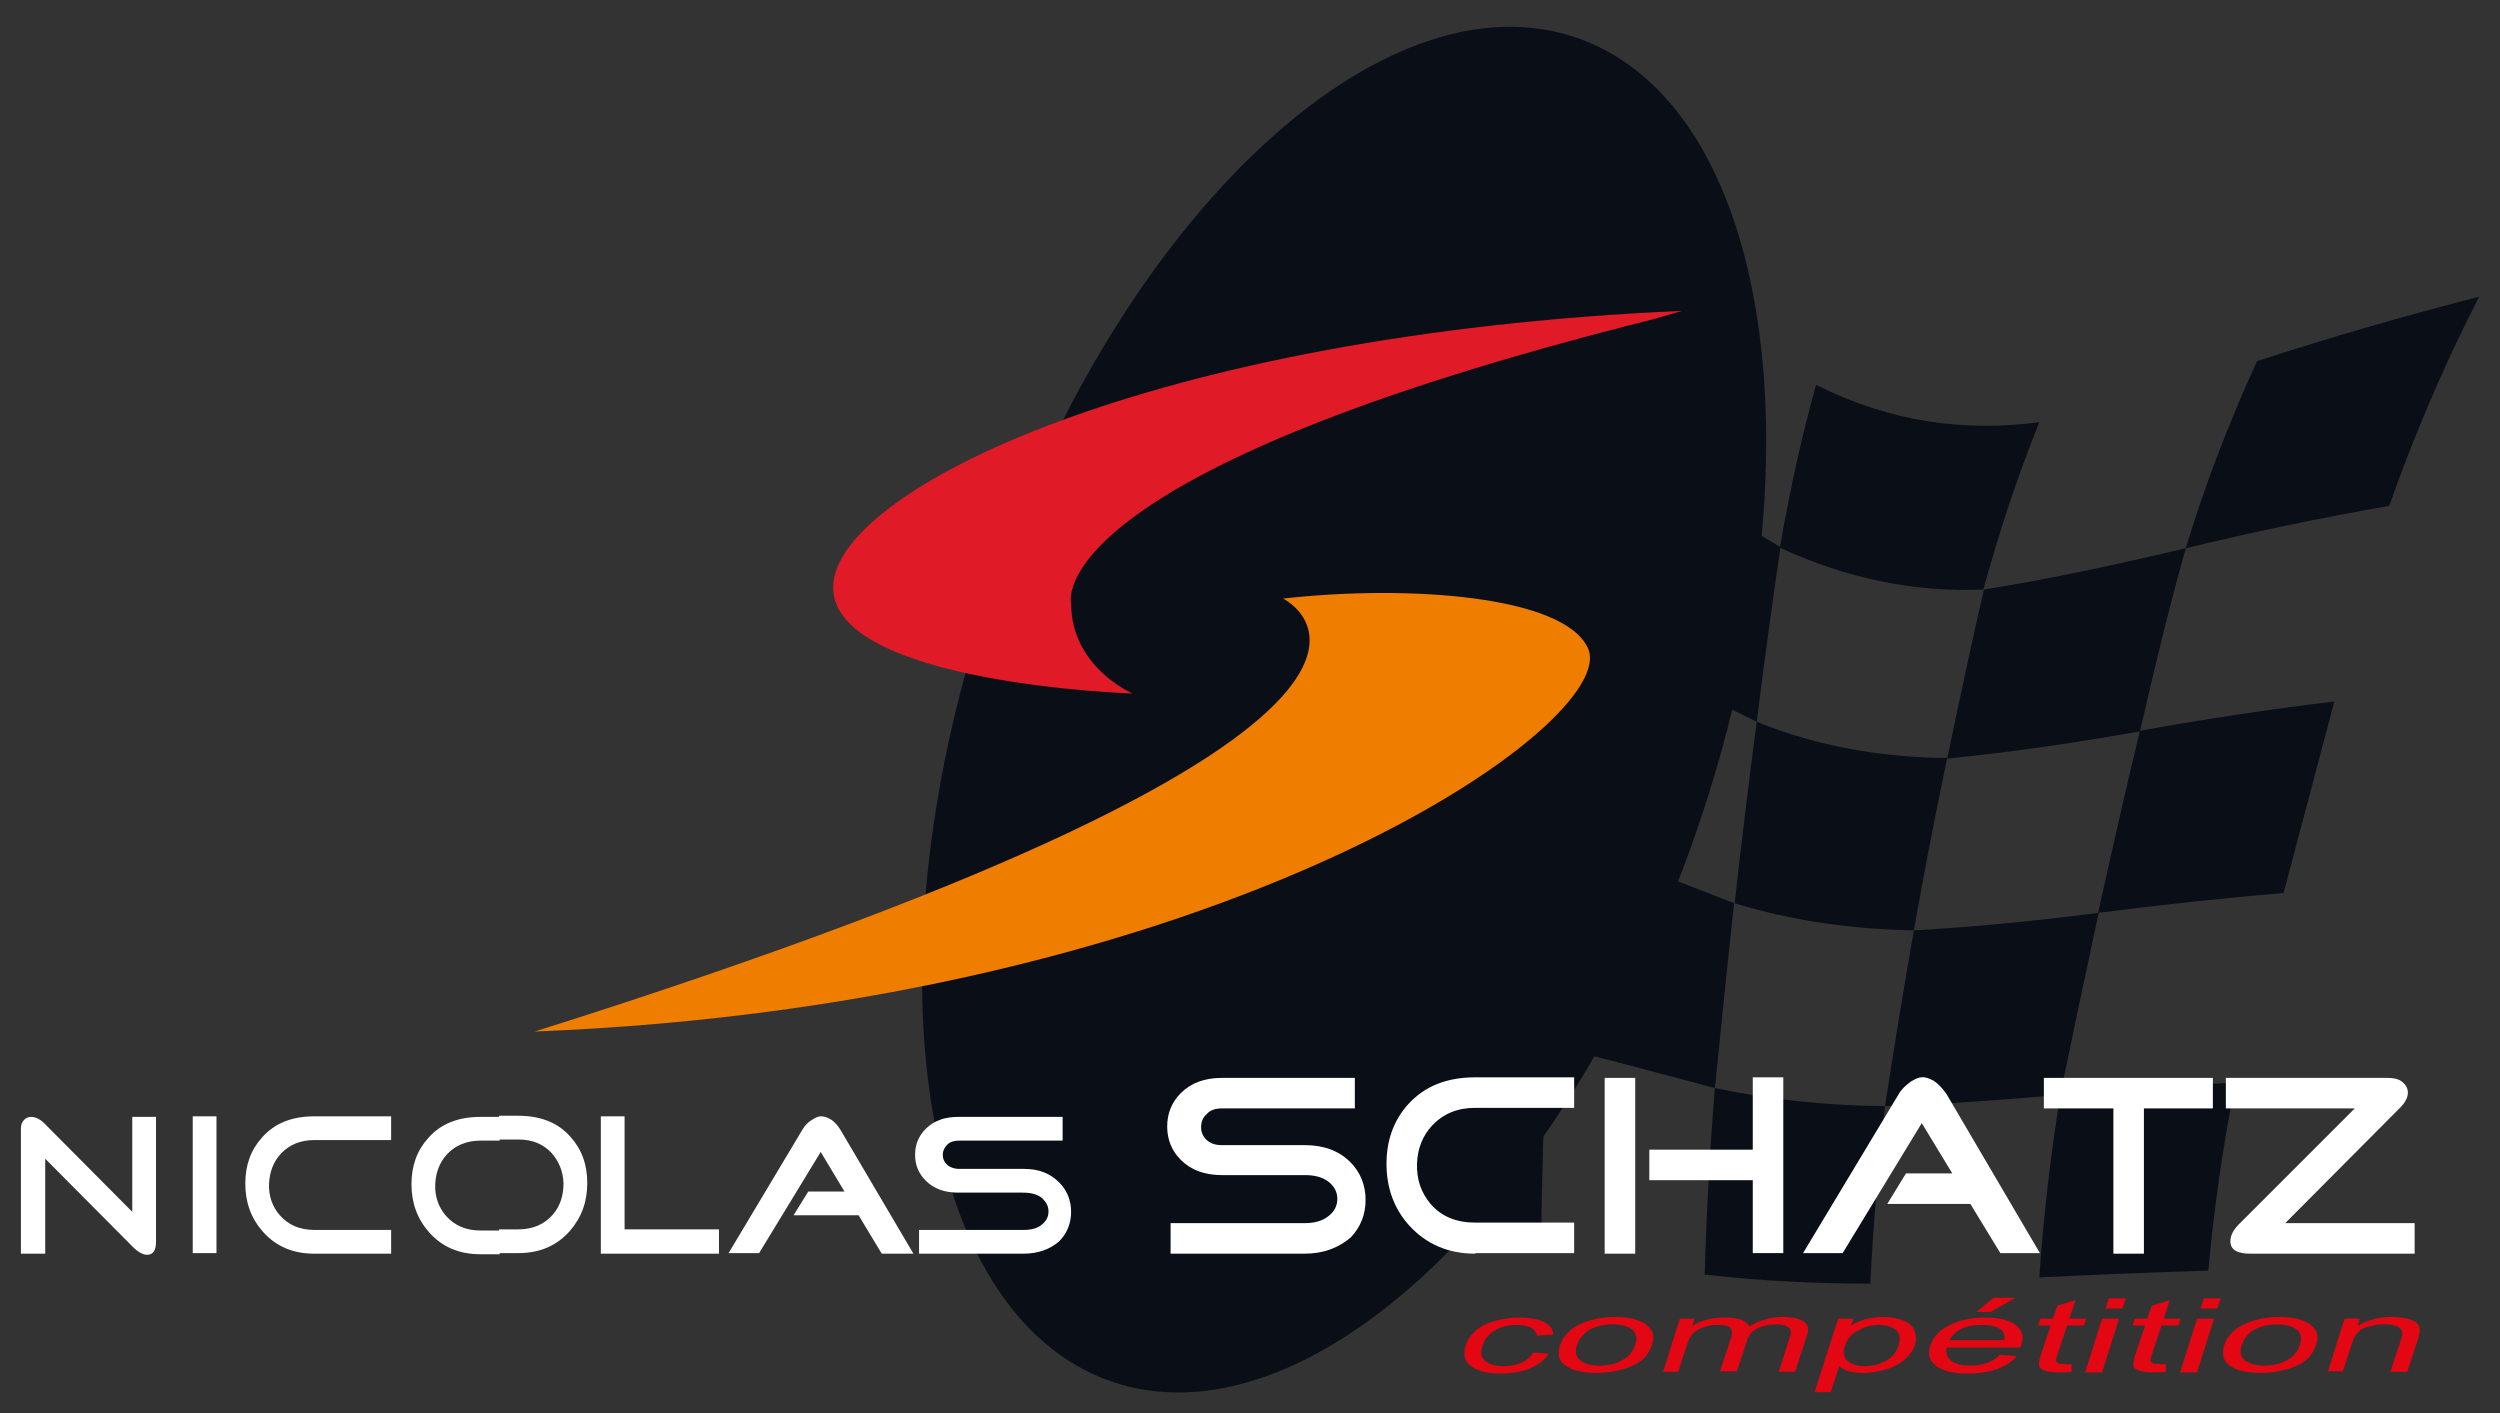 <?xml version="1.0" encoding="utf-8"?>
<!-- Generator: Adobe Illustrator 23.0.1, SVG Export Plug-In . SVG Version: 6.00 Build 0)  -->
<svg version="1.1" xmlns="http://www.w3.org/2000/svg" xmlns:xlink="http://www.w3.org/1999/xlink" x="0px" y="0px"
	 viewBox="0 0 442.3 250" style="enable-background:new 0 0 442.3 250;" xml:space="preserve">
<rect x="0" y="0" width="442.3" height="250" fill="#333333" stroke="none"/>
<style type="text/css">
	.st0{fill:#0A0E17;}
	.st1{fill:none;}
	.st2{fill-rule:evenodd;clip-rule:evenodd;fill:#0A0E17;}
	.st3{fill:#FFFFFF;}
	.st4{fill:#E30613;}
	.st5{fill-rule:evenodd;clip-rule:evenodd;fill:#E11A27;}
	.st6{fill-rule:evenodd;clip-rule:evenodd;fill:#EF7D00;}
</style>
<g id="Calque_2">
</g>
<g id="Calque_5">
	<g>
		<path class="st0" d="M438.6,52.5c-13.3,3.4-26.4,7.2-39.3,11.4c-5.1,11.2-9.3,22.2-12.6,33.1c11.9-2.9,23.9-5.4,36-7.5
			C426.9,77.6,432,65.4,438.6,52.5z"/>
		<path class="st0" d="M413,124.1c-11.5,1.4-23,3.1-34.4,5.2c-2.6,10.7-5,21.4-7.4,32.2c11-1.4,21.9-2.6,32.8-3.5
			C407,146.7,410,135.5,413,124.1z"/>
		<path class="st0" d="M395.5,191.5c-10.3,0.6-20.6,1.4-31,2.2c-1.7,10.8-3,21.6-3.7,32.3c10-0.5,19.9-0.9,29.9-1.2
			C391.7,213.7,393.3,202.6,395.5,191.5z"/>
		<path class="st0" d="M386.7,97c-11.9,2.8-23.8,5.4-35.7,7.3c-2.3,9.9-4.4,19.9-6.5,29.9c11.3-1.1,22.7-2.8,34.1-4.8
			C381.1,118.5,383.7,107.7,386.7,97z"/>
		<path class="st0" d="M360.8,74.7c-13,1.7-26.1,0.1-39.5-6.6c-2.6,9.3-4.7,18.9-6.4,28.8c12.1,5.6,24.1,7.9,36,7.4
			C353.6,94.4,356.8,84.6,360.8,74.7z"/>
		<path class="st1" d="M351,104.2c-11.9,0.5-23.9-1.7-36-7.4c-1.5,10.1-2.9,20.5-4.3,30.9c11.2,4.4,22.4,6.3,33.7,6.4
			C346.5,124.1,348.7,114.1,351,104.2z"/>
		<path class="st0" d="M344.5,134.1c-11.3-0.1-22.6-1.9-33.7-6.4c-1.4,10.6-2.7,21.3-3.9,32.1c10.4,3.2,21,4.6,31.7,4.8
			C340.4,154.3,342.4,144.2,344.5,134.1z"/>
		<path class="st1" d="M321.4,68.1c-13.5-9.2-26.8-19.2-40-28.3c-1.1,11.8-2,23.6-2.8,35.5c12.1,6.6,24.2,14.3,36.4,21.6
			C316.7,87,318.8,77.4,321.4,68.1z"/>
		<path class="st0" d="M315,96.8c-12.2-7.3-24.3-14.9-36.4-21.6c-0.6,12-1.1,24.2-1.7,36.3c11.3,4.9,22.6,10.6,33.9,16.2
			C312.1,117.3,313.5,107,315,96.8z"/>
		<path class="st1" d="M310.7,127.7c-11.3-5.6-22.6-11.3-33.9-16.2c-0.6,12.2-1.1,24.3-1.6,36.5c10.6,3.5,21.1,7.6,31.6,11.7
			C308,149,309.4,138.4,310.7,127.7z"/>
		<path class="st1" d="M281.4,39.8c-13-6.2-25.8-8.5-38.4-6c0,12.5,0,25,0,37.4c11.7-1.9,23.6-0.4,35.6,4.1
			C279.3,63.4,280.2,51.5,281.4,39.8z"/>
		<path class="st1" d="M278.6,75.3c-12-4.5-23.9-6-35.6-4.1c0,12.5,0,25,0,37.4c11.2-1.4,22.6-0.3,33.9,3
			C277.5,99.5,278,87.3,278.6,75.3z"/>
		<path class="st1" d="M276.9,111.6c-11.3-3.3-22.7-4.4-33.9-3c0,12.5,0,24.9,0,37.4c10.7-1,21.5-0.3,32.3,2.1
			C275.8,135.9,276.3,123.7,276.9,111.6z"/>
		<path class="st0" d="M371.3,161.5c-11,1.4-21.9,2.5-32.7,3.1c-1.8,10.3-3.5,20.7-5.1,31.1c10.3-0.3,20.6-1.1,31-2
			C366.7,183,369,172.2,371.3,161.5z"/>
		<path class="st1" d="M338.6,164.6c-10.7-0.2-21.3-1.6-31.7-4.8c-1.2,10.8-2.4,21.8-3.4,32.7c9.8,2.1,19.9,3.1,30.1,3.2
			C335,185.3,336.8,174.9,338.6,164.6z"/>
		<path class="st0" d="M333.5,195.7c-10.2-0.1-20.2-1.1-30.1-3.2c-0.9,11-1.5,22-1.8,33c9.6,1.1,19.4,1.6,29.3,1.6
			C331.4,216.7,332.3,206.2,333.5,195.7z"/>
		<path class="st0" d="M306.8,159.8c-10.5-4.1-21-8.2-31.6-11.7c-0.6,12.2-1.1,24.5-1.7,36.7c10,2.3,20,5.1,29.9,7.7
			C304.5,181.6,305.6,170.7,306.8,159.8z"/>
		<path class="st1" d="M303.4,192.5c-9.9-2.7-19.8-5.4-29.9-7.7c-0.4,12.2-0.8,24.5-1,36.7c9.7,1.2,19.4,2.6,29.1,4
			C302,214.6,302.6,203.6,303.4,192.5z"/>
		<path class="st1" d="M275.2,148.1c-10.7-2.4-21.5-3.1-32.3-2.1c0,12.5,0,24.9,0,37.4c10.2-0.6,20.5-0.2,30.6,1.4
			C274.1,172.6,274.7,160.4,275.2,148.1z"/>
		<path class="st0" d="M273.6,184.8c-10.1-1.6-20.4-2.1-30.6-1.4c0,12.5,0,25,0,37.4c9.9-0.3,19.8-0.1,29.6,0.8
			C272.8,209.3,273.1,197,273.6,184.8z"/>
	</g>
	<path class="st2" d="M279,6.7C244.6-5.2,198.2,38.3,175.5,104c-22.7,65.6-13.3,128.5,21.1,140.4c34.4,11.9,80.8-31.6,103.5-97.2
		C322.8,81.5,313.4,18.6,279,6.7z"/>
	<g>
		<g>
			<path class="st3" d="M23.5,220.6L8,205v16.8H3.7v-22.1c0-0.7,0.2-1.2,0.5-1.5c0.3-0.4,0.8-0.6,1.3-0.6c0.8,0,1.6,0.4,2.4,1.2
				l15.5,15.6v-16.8h4.2v22.1c0,1.5-0.5,2.3-1.6,2.3C25.3,222,24.4,221.5,23.5,220.6z"/>
			<rect x="34.1" y="197.5" class="st3" width="4.2" height="24.2"/>
			<path class="st3" d="M55.6,221.8c-3.8,0-6.8-1.3-9.1-3.9c-2.1-2.4-3.1-5.2-3.1-8.5c0-3.3,1-6,3-8.2c2.2-2.5,5.3-3.7,9.2-3.7h13.6
				v4.2H55.6c-2.4,0-4.4,0.8-5.9,2.4c-1.3,1.4-2,3.2-2.1,5.3c-0.1,2.2,0.6,4.1,1.9,5.6c1.5,1.7,3.5,2.6,6.1,2.6h13.6v4.2H55.6z"/>
			<path class="st3" d="M88.3,217.5h3.4c2.6,0,4.6-0.9,6.1-2.6c1.3-1.5,1.9-3.4,1.9-5.6c-0.1-2.1-0.8-3.8-2.1-5.3
				c-1.5-1.6-3.4-2.4-5.9-2.4h-3.4v-4.2h3.4c3.9,0,7,1.2,9.2,3.7c2,2.2,3,4.9,3,8.2c0,3.3-1,6.1-3.1,8.5c-2.3,2.6-5.3,3.9-9.1,3.9
				h-3.4V217.5z M85,201.8c-2.4,0-4.4,0.8-5.9,2.4c-1.3,1.4-2,3.2-2.1,5.3c-0.1,2.2,0.6,4.1,1.9,5.6c1.5,1.7,3.5,2.6,6.1,2.6h3.4
				v4.2H85c-3.8,0-6.8-1.3-9.1-3.9c-2.1-2.4-3.1-5.2-3.1-8.5c0-3.3,1-6,3-8.2c2.2-2.5,5.3-3.7,9.2-3.7h3.4v4.2H85z"/>
			<polygon class="st3" points="106.3,221.8 106.3,197.5 110.5,197.5 110.5,217.5 127.2,217.5 127.2,221.8 			"/>
			<path class="st3" d="M151.9,215h-11.5l2.6-4.2h6.4l-4.2-7l-10.9,17.9h-5.4l13.1-21.9c0.4-0.7,1-1.3,1.7-1.7
				c0.6-0.4,1.1-0.6,1.5-0.6c0.5,0,1,0.1,1.7,0.5c0.7,0.4,1.3,1.1,1.8,1.9l12.9,21.9H156L151.9,215z"/>
			<path class="st3" d="M181.1,221.8h-18.5v-4.2h18.5c1.4,0,2.5-0.3,3.3-1c0.8-0.7,1.1-1.4,1.1-2.3c0-0.9-0.4-1.6-1.1-2.3
				c-0.8-0.7-2-1-3.4-1h-11.5c-2.4,0-4.3-0.7-5.7-2.1c-1.3-1.3-1.9-2.8-1.9-4.6c0-1.8,0.6-3.3,1.9-4.6c1.4-1.4,3.3-2.1,5.7-2.1H188
				v4.2h-18.3c-0.9,0-1.6,0.2-2.1,0.7c-0.5,0.5-0.8,1.1-0.8,1.8c0,0.7,0.2,1.2,0.7,1.7c0.5,0.5,1.3,0.8,2.2,0.8h11.5
				c2.6,0,4.6,0.8,6.2,2.4c1.4,1.4,2.1,3.2,2.1,5.2c0,2-0.7,3.8-2.1,5.2C185.8,221,183.7,221.8,181.1,221.8z"/>
			<path class="st3" d="M230.8,221.8h-23.7v-5.4h23.7c1.8,0,3.2-0.4,4.3-1.3c1-0.8,1.5-1.8,1.5-3c0-1.2-0.5-2.1-1.4-2.9
				c-1.1-0.9-2.5-1.3-4.3-1.3h-14.7c-3.1,0-5.5-0.9-7.3-2.7c-1.6-1.6-2.4-3.6-2.4-5.9c0-2.3,0.8-4.3,2.4-5.9
				c1.8-1.8,4.2-2.7,7.3-2.7h23.5v5.4h-23.5c-1.2,0-2.1,0.3-2.7,1c-0.7,0.6-1,1.4-1,2.3s0.3,1.6,0.9,2.2c0.7,0.7,1.6,1,2.8,1h14.7
				c3.3,0,6,1,8,3c1.8,1.8,2.7,4.1,2.7,6.7c0,2.6-0.9,4.8-2.6,6.6C236.8,220.8,234.1,221.8,230.8,221.8z"/>
			<path class="st3" d="M261,221.8c-4.8,0-8.7-1.7-11.7-5c-2.7-3-4-6.7-4-10.9c0-4.2,1.3-7.7,3.8-10.5c2.9-3.2,6.8-4.8,11.9-4.8
				h17.5v5.4H261c-3.1,0-5.6,1-7.6,3.1c-1.7,1.8-2.6,4.1-2.7,6.7c-0.1,2.8,0.7,5.2,2.4,7.2c1.9,2.2,4.5,3.3,7.9,3.3h17.5v5.4H261z"
				/>
			<path class="st3" d="M310.1,203.4v-12.8h5.4v31.1h-5.4v-12.9h-18.3v-5.4H310.1L310.1,203.4z M289.3,221.8h-5.4v-31.1h5.4V221.8z"
				/>
			<path class="st3" d="M348.6,213h-14.7l3.3-5.4h8.2l-5.4-8.9l-14,23h-7l16.9-28.1c0.5-0.9,1.3-1.6,2.1-2.2c0.8-0.5,1.4-0.8,2-0.8
				c0.6-0.1,1.3,0.2,2.1,0.6c0.9,0.6,1.6,1.4,2.3,2.4l16.5,28.1h-7L348.6,213z"/>
			<polygon class="st3" points="379.3,196.1 379.3,221.8 373.9,221.8 373.9,196.1 361.6,196.1 361.6,190.7 391.5,190.7 391.5,196.1 
							"/>
			<path class="st3" d="M398.1,221.8c-2.3,0-3.5-0.7-3.5-2.2c0-1,0.5-2,1.6-3.1l20.4-20.4h-22.8v-5.4h28.6c1.1,0,2,0.2,2.6,0.7
				c0.6,0.5,1,1.1,1,1.9c0,0.9-0.5,1.8-1.4,2.7l-20.3,20.4h22.9v5.4H398.1z"/>
		</g>
	</g>
	<g>
		<path class="st4" d="M271.2,239.3l2.8,0.2c-0.7,1.1-1.8,1.9-3.3,2.6c-1.5,0.6-3.2,0.9-5.1,0.9c-2.4,0-4.2-0.4-5.3-1.3
			c-1.2-0.8-1.5-2.1-1-3.6c0.3-1,0.9-1.9,1.8-2.7c0.9-0.8,2-1.3,3.4-1.7c1.4-0.4,2.8-0.6,4.3-0.6c1.9,0,3.4,0.3,4.4,0.8
			c1,0.5,1.6,1.3,1.6,2.2l-2.9,0.2c-0.1-0.6-0.4-1.1-1-1.4c-0.6-0.3-1.4-0.5-2.4-0.5c-1.5,0-2.8,0.3-3.9,0.9
			c-1.1,0.6-1.9,1.5-2.3,2.7c-0.4,1.3-0.3,2.2,0.5,2.8c0.7,0.6,1.8,0.9,3.2,0.9c1.2,0,2.2-0.2,3.1-0.6
			C270.1,240.7,270.8,240.1,271.2,239.3z"/>
		<path class="st4" d="M276,238c0.6-1.8,1.9-3,3.9-3.9c1.7-0.7,3.7-1.1,5.8-1.1c2.4,0,4.2,0.4,5.5,1.3c1.2,0.9,1.6,2,1.1,3.5
			c-0.4,1.2-1,2.2-1.9,2.9c-0.9,0.7-2,1.2-3.5,1.6c-1.4,0.4-2.9,0.6-4.4,0.6c-2.4,0-4.3-0.4-5.5-1.3
			C275.8,240.9,275.5,239.6,276,238z M279,238c-0.4,1.2-0.2,2.1,0.6,2.7c0.8,0.6,1.9,0.9,3.4,0.9c1.5,0,2.8-0.3,3.9-0.9
			c1.2-0.6,2-1.5,2.4-2.8c0.4-1.2,0.2-2.1-0.6-2.7c-0.8-0.6-1.9-0.9-3.4-0.9c-1.5,0-2.8,0.3-4,0.9C280.2,235.9,279.4,236.8,279,238z
			"/>
		<path class="st4" d="M294.2,242.8l3-9.5h2.6l-0.4,1.3c0.7-0.5,1.5-0.8,2.5-1.1c1-0.3,2.1-0.4,3.2-0.4c1.3,0,2.3,0.1,3,0.4
			c0.7,0.3,1.2,0.7,1.4,1.2c1.7-1.1,3.7-1.7,5.9-1.7c1.7,0,3,0.3,3.7,0.8c0.8,0.5,1,1.3,0.6,2.4l-2.1,6.5h-2.9l1.9-6
			c0.2-0.6,0.3-1.1,0.2-1.4c-0.1-0.3-0.4-0.5-0.8-0.7c-0.4-0.2-1-0.3-1.7-0.3c-1.2,0-2.3,0.2-3.3,0.7c-1,0.4-1.6,1.2-1.9,2.1
			l-1.8,5.5h-3l2-6.1c0.2-0.7,0.2-1.2-0.2-1.6c-0.4-0.4-1.1-0.5-2.2-0.5c-0.8,0-1.6,0.1-2.4,0.4c-0.8,0.2-1.4,0.6-1.9,1
			c-0.5,0.5-0.8,1.1-1.1,2l-1.6,4.9H294.2z"/>
		<path class="st4" d="M321,246.4l4.2-13.1h2.7l-0.4,1.2c0.8-0.5,1.6-0.8,2.5-1.1c0.9-0.2,1.9-0.4,3-0.4c1.5,0,2.7,0.2,3.7,0.6
			c1,0.4,1.7,1,2,1.8c0.3,0.8,0.4,1.6,0.1,2.5c-0.3,1-0.9,1.8-1.8,2.6c-0.9,0.8-2,1.4-3.4,1.8c-1.4,0.4-2.7,0.6-4,0.6
			c-1,0-1.8-0.1-2.5-0.3c-0.7-0.2-1.3-0.5-1.7-0.9l-1.5,4.6H321z M326.4,238.1c-0.4,1.2-0.2,2.1,0.5,2.7c0.7,0.6,1.7,0.9,3,0.9
			c1.3,0,2.5-0.3,3.7-0.9c1.1-0.6,1.9-1.5,2.3-2.8c0.4-1.2,0.2-2.1-0.5-2.7c-0.7-0.6-1.7-0.9-3-0.9c-1.3,0-2.5,0.3-3.6,1
			C327.6,235.9,326.8,236.9,326.4,238.1z"/>
		<path class="st4" d="M353.8,239.7l3,0.2c-0.8,1-1.9,1.7-3.4,2.3c-1.5,0.5-3.2,0.8-5.2,0.8c-2.5,0-4.4-0.4-5.6-1.3
			c-1.2-0.9-1.6-2-1.1-3.6c0.5-1.6,1.7-2.8,3.5-3.7c1.8-0.9,3.9-1.3,6.3-1.3c2.3,0,4.1,0.4,5.3,1.3c1.2,0.9,1.5,2.1,1,3.6
			c0,0.1-0.1,0.2-0.2,0.4h-13c-0.2,1,0.1,1.8,0.9,2.4c0.8,0.6,1.9,0.8,3.4,0.8c1.1,0,2.1-0.2,2.9-0.5
			C352.3,240.9,353.1,240.4,353.8,239.7z M344.9,237.1h9.7c0.1-0.8-0.1-1.4-0.5-1.8c-0.7-0.6-1.9-0.9-3.4-0.9
			c-1.4,0-2.6,0.2-3.7,0.7C346,235.6,345.3,236.3,344.9,237.1z M349.7,232.1l3-2.5h3.9l-4.4,2.5H349.7z"/>
		<path class="st4" d="M366.5,241.3l0,1.4c-0.9,0.1-1.6,0.1-2.3,0.1c-1.1,0-1.9-0.1-2.4-0.3c-0.5-0.2-0.9-0.4-1-0.7
			c-0.1-0.3-0.1-0.9,0.2-1.9l1.8-5.4h-2.2l0.4-1.2h2.2l0.8-2.3l3.2-1l-1.1,3.3h3l-0.4,1.2h-3l-1.8,5.5c-0.1,0.5-0.2,0.8-0.1,0.9
			c0.1,0.1,0.2,0.2,0.4,0.3c0.2,0.1,0.5,0.1,1,0.1C365.5,241.4,365.9,241.4,366.5,241.3z"/>
		<path class="st4" d="M368.9,242.8l3-9.5h3l-3,9.5H368.9z M372.5,231.5l0.6-1.8h3l-0.6,1.8H372.5z"/>
		<path class="st4" d="M383.2,241.3l0,1.4c-0.9,0.1-1.6,0.1-2.3,0.1c-1.1,0-1.9-0.1-2.4-0.3c-0.5-0.2-0.9-0.4-1-0.7
			c-0.1-0.3-0.1-0.9,0.2-1.9l1.8-5.4h-2.2l0.4-1.2h2.2l0.8-2.3l3.2-1l-1.1,3.3h3l-0.4,1.2h-3l-1.8,5.5c-0.1,0.5-0.2,0.8-0.1,0.9
			c0.1,0.1,0.2,0.2,0.4,0.3c0.2,0.1,0.5,0.1,1,0.1C382.3,241.4,382.7,241.4,383.2,241.3z"/>
		<path class="st4" d="M385.7,242.8l3-9.5h3l-3,9.5H385.7z M389.3,231.5l0.6-1.8h3l-0.6,1.8H389.3z"/>
		<path class="st4" d="M393.5,238c0.6-1.8,1.9-3,3.9-3.9c1.7-0.7,3.7-1.1,5.8-1.1c2.4,0,4.2,0.4,5.5,1.3c1.2,0.9,1.6,2,1.1,3.5
			c-0.4,1.2-1,2.2-1.9,2.9c-0.9,0.7-2,1.2-3.5,1.6c-1.4,0.4-2.9,0.6-4.4,0.6c-2.4,0-4.3-0.4-5.5-1.3
			C393.4,240.9,393,239.6,393.5,238z M396.6,238c-0.4,1.2-0.2,2.1,0.6,2.7c0.8,0.6,1.9,0.9,3.4,0.9c1.5,0,2.8-0.3,3.9-0.9
			c1.2-0.6,2-1.5,2.4-2.8c0.4-1.2,0.2-2.1-0.6-2.7c-0.8-0.6-1.9-0.9-3.4-0.9c-1.5,0-2.8,0.3-4,0.9C397.7,235.9,397,236.8,396.6,238z
			"/>
		<path class="st4" d="M411.8,242.8l3-9.5h2.7l-0.4,1.3c1.6-1,3.6-1.6,6-1.6c1,0,2,0.1,2.8,0.3c0.8,0.2,1.4,0.5,1.7,0.8
			c0.3,0.3,0.5,0.7,0.5,1.2c0,0.3-0.1,0.8-0.3,1.6l-1.9,5.8h-3l1.9-5.8c0.2-0.7,0.3-1.1,0.1-1.5c-0.1-0.3-0.4-0.6-1-0.8
			c-0.5-0.2-1.2-0.3-2-0.3c-1.3,0-2.4,0.2-3.5,0.6c-1.1,0.4-1.8,1.3-2.2,2.5l-1.7,5.2H411.8z"/>
	</g>
</g>
<g id="Calque_3">
	<g>
		<g>
			<path class="st5" d="M297.6,55c-93.9,4.1-150.2,31.8-150.2,48.9s53,18.8,53,18.8s-10.9-4.6-10.9-16c0,0-6.1-22.9,102.9-50.2
				L297.6,55z"/>
		</g>
	</g>
	<g>
		<g>
			<path class="st6" d="M94.6,182.5c121.8-4.8,192.7-54.9,186.3-67.9c-4.3-9.2-31.7-11.2-53.9-8.7C227,105.9,270.2,127.1,94.6,182.5
				z"/>
		</g>
	</g>
</g>
</svg>
